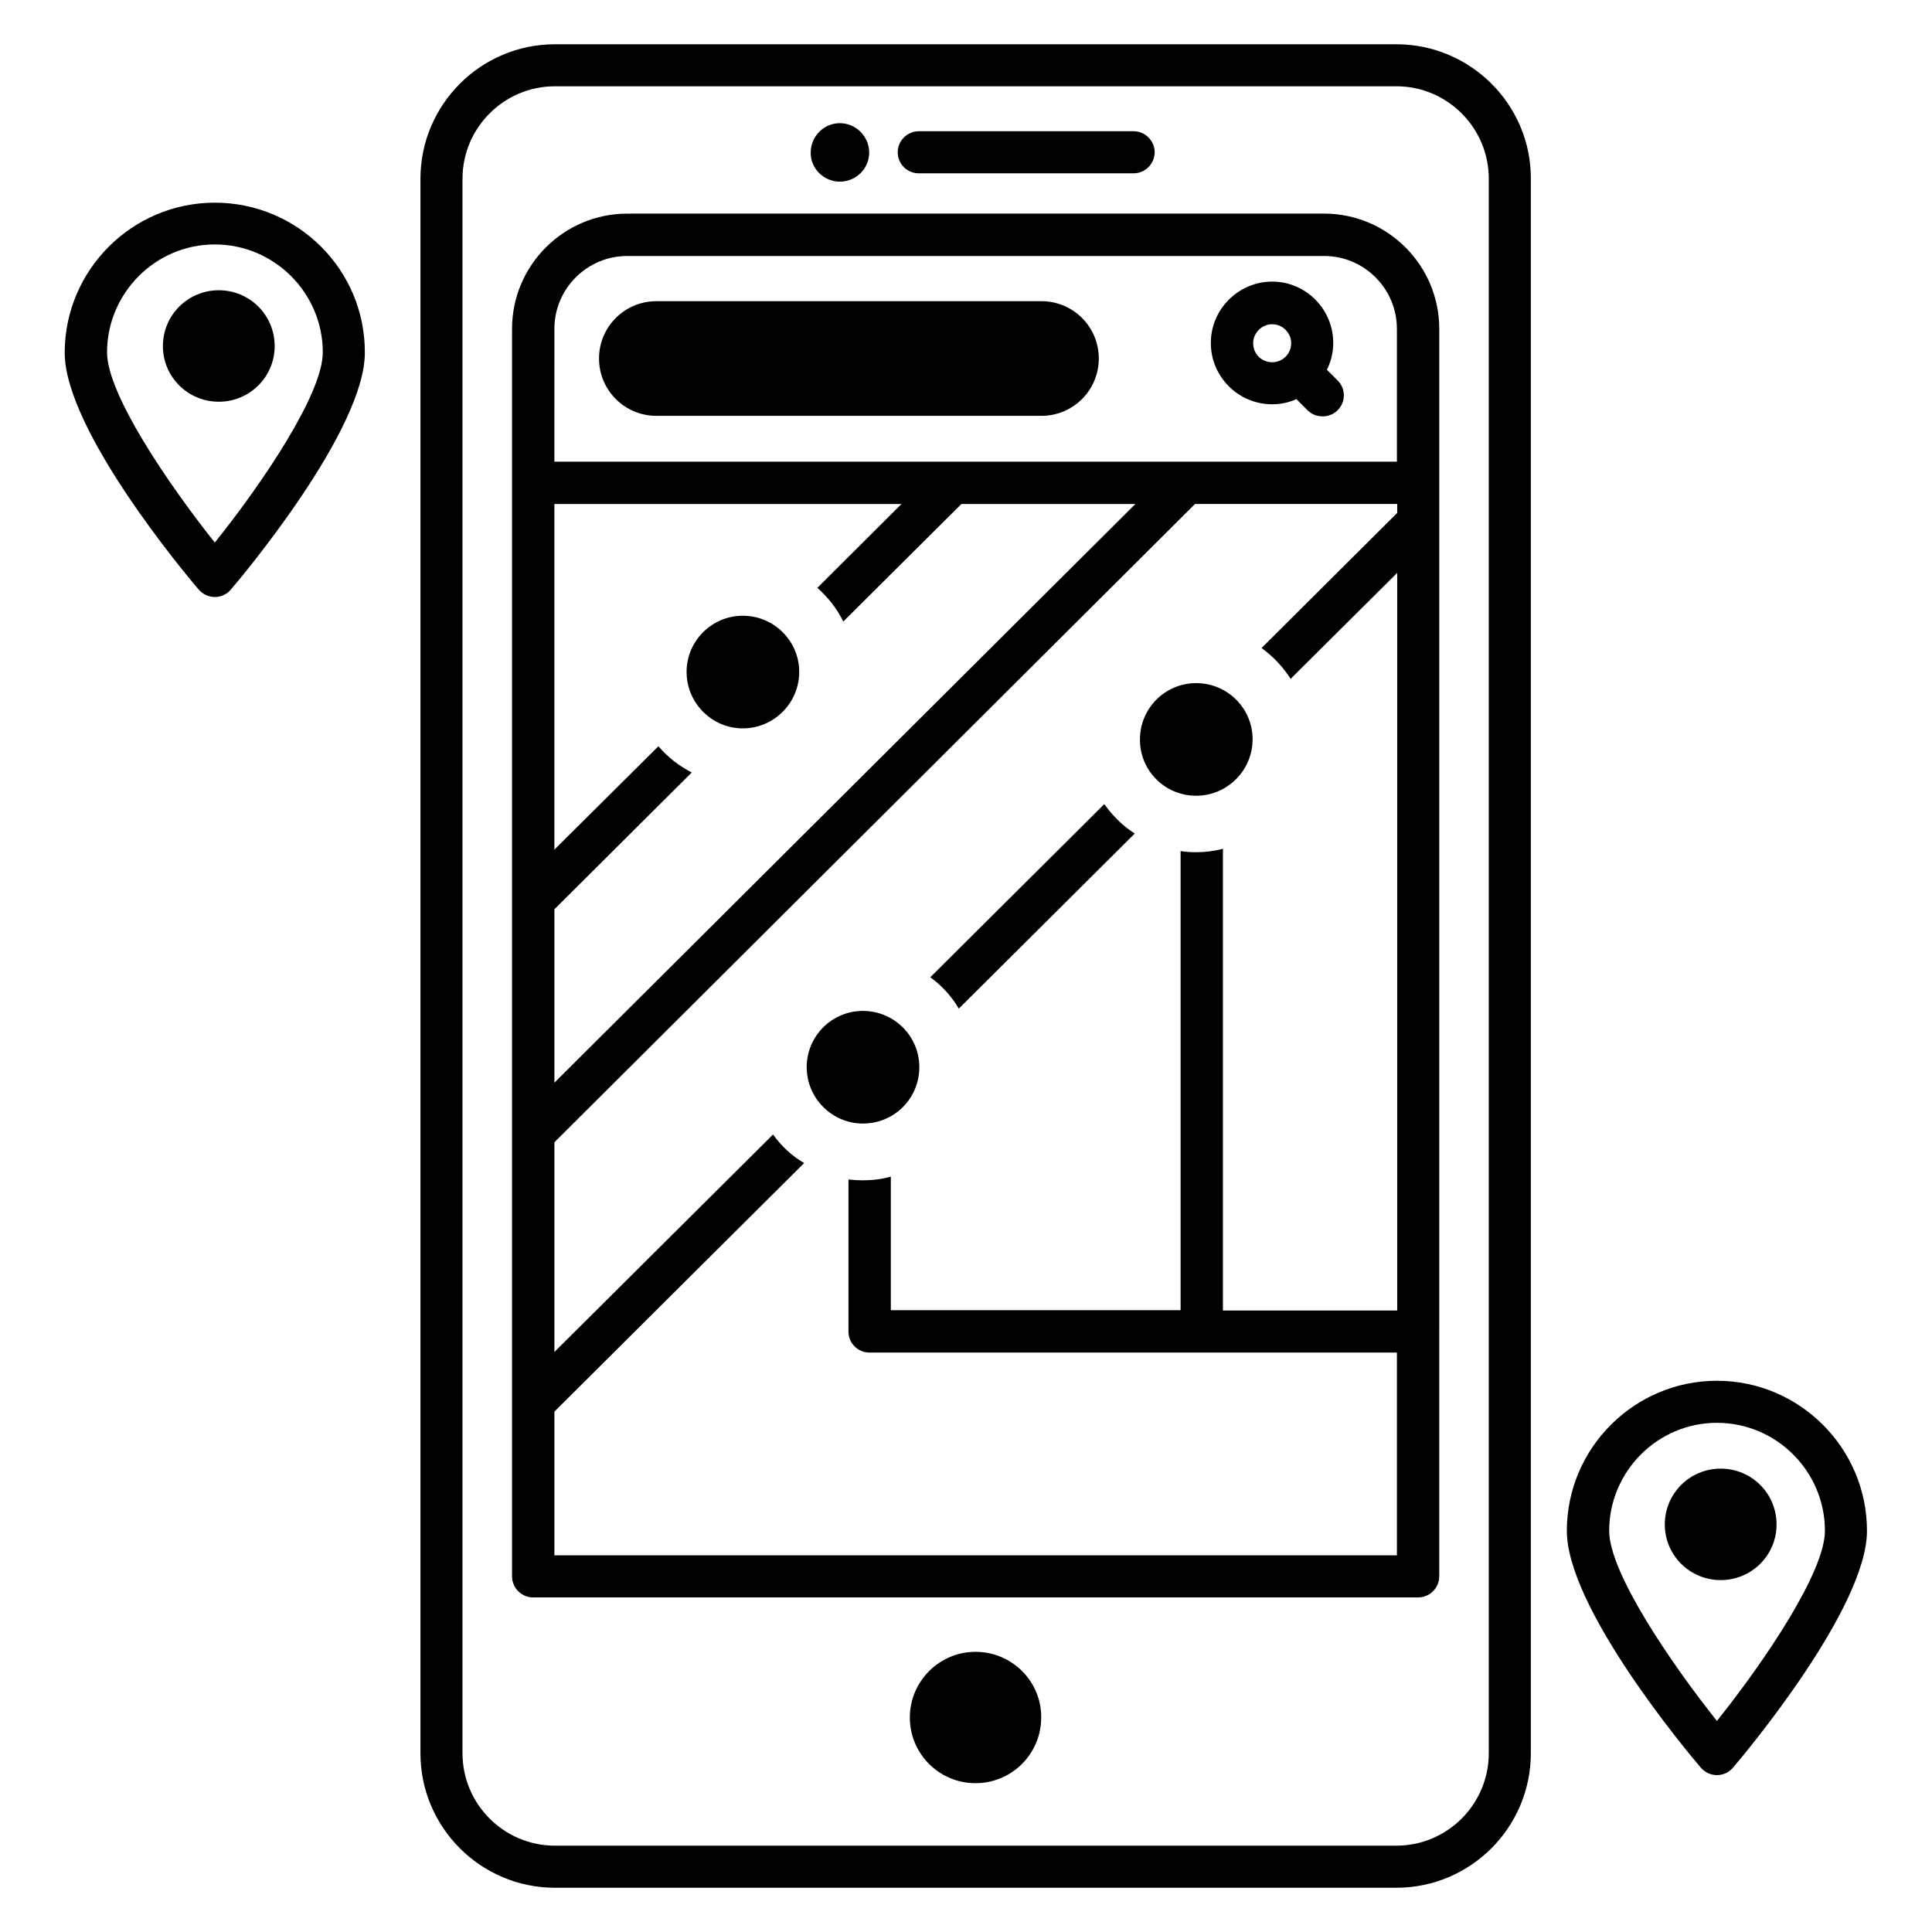 <?xml version="1.0" encoding="UTF-8"?>
<!-- Uploaded to: SVG Repo, www.svgrepo.com, Generator: SVG Repo Mixer Tools -->
<svg fill="#000000" width="800px" height="800px" version="1.1" viewBox="144 144 512 512" xmlns="http://www.w3.org/2000/svg">
 <g>
  <path d="m514.04 155.73h-222.97c-19.695 0-35.648 16.031-35.648 35.648v417.25c0 19.695 16.031 35.648 35.648 35.648h222.97c19.695 0 35.648-16.031 35.648-35.648v-417.25c0.074-19.617-15.953-35.648-35.648-35.648zm24.504 452.89c0 13.512-10.992 24.504-24.504 24.504h-222.97c-13.512 0-24.504-10.992-24.504-24.504v-417.25c0-13.512 10.992-24.504 24.504-24.504h222.97c13.512 0 24.504 10.992 24.504 24.504z"/>
  <path d="m420 254.2c8.398 0 15.191-6.793 15.191-15.191 0-8.398-6.793-15.191-15.191-15.191h-102.06c-8.398 0-15.191 6.793-15.191 15.191 0 8.398 6.793 15.191 15.191 15.191z"/>
  <path d="m481.14 251.14c2.289 0 4.426-0.457 6.414-1.375l2.977 2.977c1.07 1.07 2.519 1.602 3.969 1.602s2.902-0.535 3.969-1.602c2.215-2.215 2.215-5.727 0-7.938l-2.824-2.824c1.07-2.137 1.68-4.582 1.68-7.098 0-8.93-7.25-16.258-16.184-16.258-8.93 0-16.258 7.328-16.258 16.258 0 9.008 7.328 16.258 16.258 16.258zm0-21.219c2.75 0 5.039 2.289 5.039 5.039s-2.215 5.039-5.039 5.039-5.039-2.215-5.039-5.039c0.004-2.75 2.293-5.039 5.039-5.039z"/>
  <path d="m402.52 581.75c-9.617 0-17.406 7.863-17.406 17.406 0 9.617 7.785 17.406 17.406 17.406 9.617 0 17.406-7.785 17.406-17.406 0.078-9.617-7.785-17.406-17.406-17.406z"/>
  <path d="m366.56 192.14c4.273 0 7.785-3.434 7.785-7.711 0-4.273-3.512-7.785-7.785-7.785s-7.711 3.512-7.711 7.785c-0.074 4.199 3.438 7.711 7.711 7.711z"/>
  <path d="m387.48 189.93h56.945c3.055 0 5.574-2.519 5.574-5.574 0-3.055-2.519-5.574-5.574-5.574h-56.945c-3.055 0-5.574 2.519-5.574 5.574 0 3.055 2.445 5.574 5.574 5.574z"/>
  <path d="m398.09 411.3 46.641-46.41c-3.207-1.984-5.879-4.734-8.09-7.785l-46.105 45.879c3.051 2.207 5.648 5.031 7.555 8.316z"/>
  <path d="m525.42 496.64v-214.35-0.078-51.07c0-16.793-13.664-30.535-30.535-30.535h-32.441-0.152l-152.06 0.008c-16.793 0-30.535 13.664-30.535 30.535v330.61c0 3.055 2.519 5.574 5.574 5.574l234.57-0.004c3.055 0 5.574-2.519 5.574-5.574v-64.805-0.152c0.074-0.078 0-0.078 0-0.156zm-234.5-265.49c0-10.688 8.703-19.312 19.312-19.312h184.65c10.688 0 19.312 8.703 19.312 19.312v35.191h-223.28zm0 153.82 36.41-36.258c-3.359-1.68-6.414-4.121-8.855-6.945l-27.559 27.402v-91.602h91.984l-22.289 22.215c2.824 2.519 5.191 5.496 6.871 8.93l31.297-31.145h46.105l-153.96 153.36zm0 171.14v-38.016l66.184-65.875c-3.207-1.832-6.031-4.504-8.246-7.559l-57.938 57.633v-55.57l169.77-169.16h53.586v2.367l-35.953 35.801c3.055 2.215 5.648 4.961 7.711 8.168l28.242-28.09v195.49h-46.184v-122.37c-2.215 0.609-4.656 0.918-7.098 0.918-1.449 0-2.75-0.078-4.121-0.305v121.68h-76.797v-35.418c-2.367 0.688-4.887 0.992-7.481 0.992-1.297 0-2.519-0.078-3.742-0.23v40.305c0 3.129 2.519 5.574 5.574 5.574h139.77v53.738h-223.28z"/>
  <path d="m387.63 426.79c0-8.246-6.719-14.887-14.961-14.887-8.246 0-14.887 6.719-14.887 14.887 0 8.246 6.719 14.961 14.887 14.961 8.32 0 14.961-6.641 14.961-14.961z"/>
  <path d="m460.99 354.88c8.246 0 14.961-6.719 14.961-14.961 0-8.246-6.719-14.887-14.961-14.887-8.246 0-14.887 6.719-14.887 14.887-0.074 8.32 6.644 14.961 14.887 14.961z"/>
  <path d="m340.84 307.18c-8.246 0-14.887 6.719-14.887 14.887 0 8.246 6.719 14.961 14.887 14.961 8.246 0 14.961-6.719 14.961-14.961 0-8.246-6.719-14.887-14.961-14.887z"/>
  <path d="m200.92 197.71c-21.906 0-39.77 17.863-39.77 39.77 0 20.383 31.832 58.473 35.496 62.746 1.07 1.223 2.594 1.984 4.273 1.984 1.602 0 3.207-0.688 4.273-1.984 3.664-4.273 35.496-42.441 35.496-62.746 0.078-21.984-17.785-39.77-39.77-39.77zm0 90.074c-12.441-15.648-28.551-39.391-28.551-50.383 0-15.727 12.824-28.625 28.551-28.625 15.727 0 28.625 12.824 28.625 28.625 0 10.996-16.105 34.812-28.625 50.383z"/>
  <path d="m201.98 220.92c-8.168 0-14.809 6.566-14.809 14.809 0 8.168 6.641 14.734 14.809 14.734s14.809-6.566 14.809-14.734c0.004-8.246-6.641-14.809-14.809-14.809z"/>
  <path d="m599 509.92c-21.906 0-39.77 17.863-39.77 39.77 0 20.383 31.832 58.473 35.496 62.746 1.07 1.223 2.594 1.984 4.273 1.984 1.602 0 3.207-0.688 4.273-1.984 3.664-4.273 35.496-42.441 35.496-62.746 0-21.91-17.863-39.77-39.77-39.77zm0 90.148c-12.441-15.648-28.551-39.391-28.551-50.383 0-15.727 12.824-28.625 28.551-28.625 15.727 0 28.625 12.824 28.625 28.625 0 10.996-16.105 34.734-28.625 50.383z"/>
  <path d="m600 533.2c-8.168 0-14.809 6.566-14.809 14.809 0 8.168 6.641 14.734 14.809 14.734 8.168 0 14.809-6.566 14.809-14.734 0-8.246-6.641-14.809-14.809-14.809z"/>
 </g>
</svg>